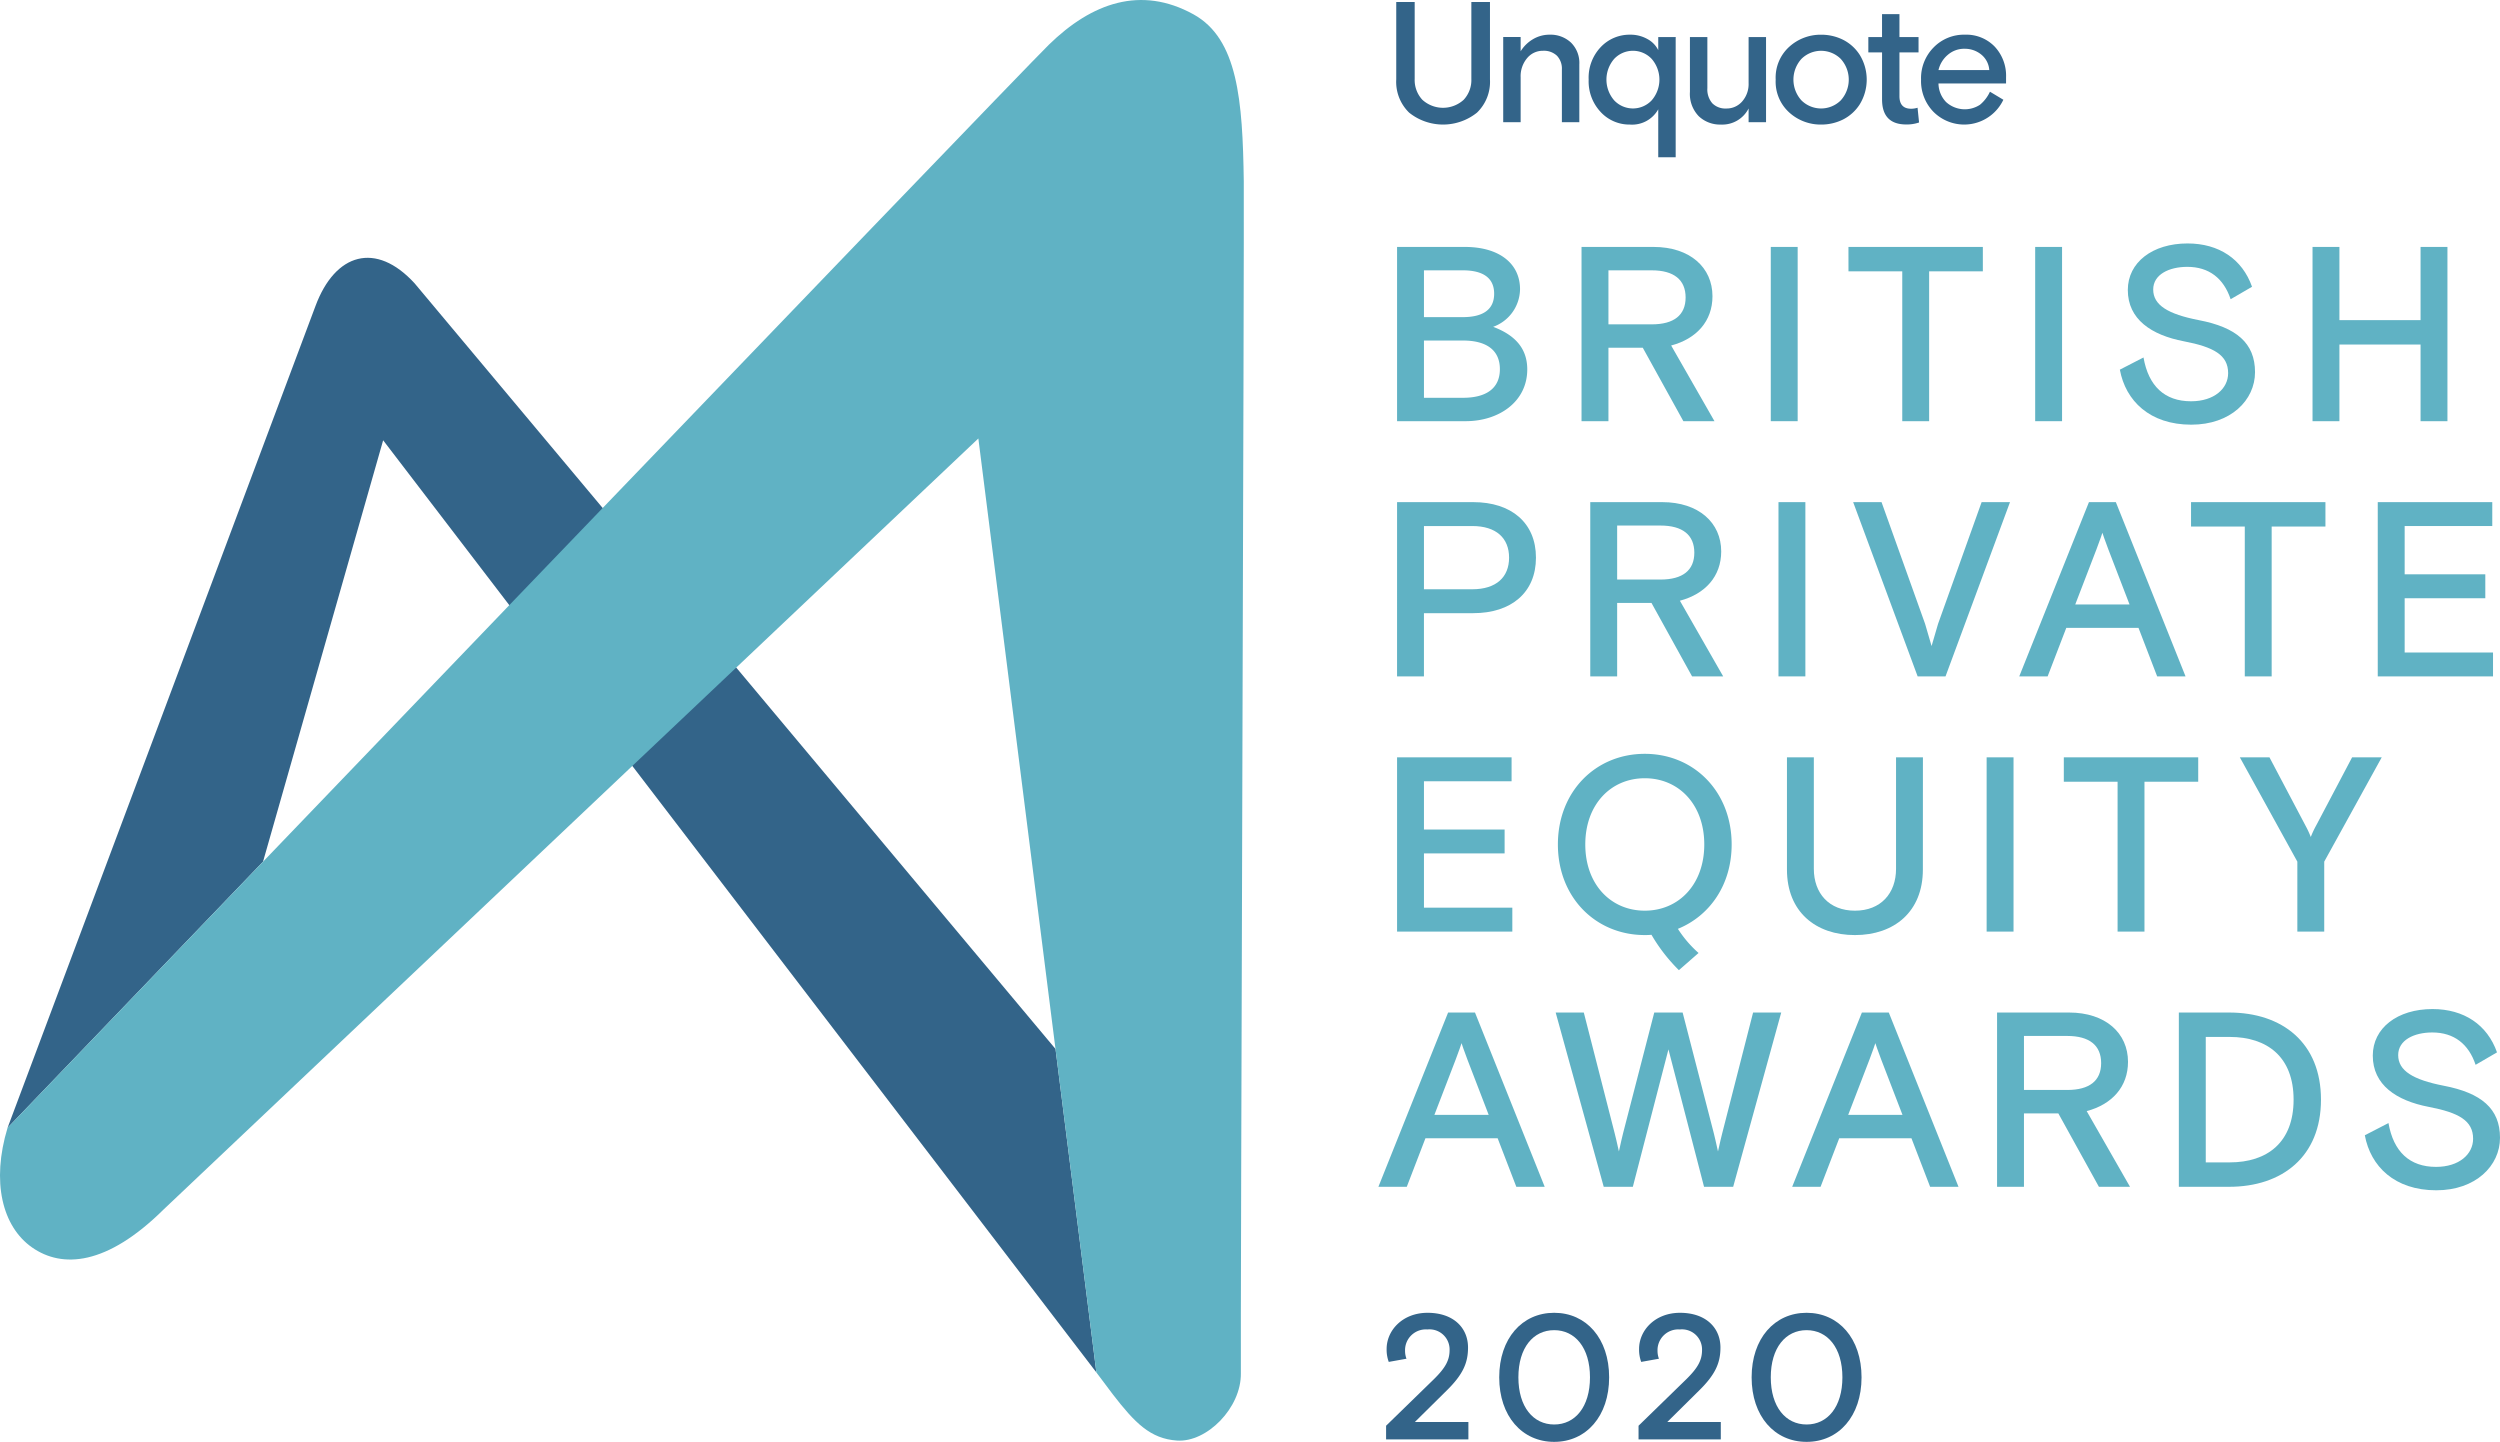 <svg xmlns="http://www.w3.org/2000/svg" width="383.186" height="221.001" viewBox="0 0 383.186 221.001">
  <g id="Unquote_British_Private_Equity_Awards_2020" data-name="Unquote British Private Equity Awards 2020" transform="translate(-23.028 -22.035)">
    <g id="Group_26" data-name="Group 26" transform="translate(234.302 59.349)">
      <path id="Path_163" data-name="Path 163" d="M191.727,51.853h10.378c5.3,0,8.47,2.556,8.47,6.486a6.222,6.222,0,0,1-4.12,5.761c2.938,1.108,5.227,2.977,5.227,6.524,0,4.961-4.35,7.937-9.425,7.937h-10.53Zm4.121,10.76H201.8c2.975,0,4.807-1.068,4.807-3.587s-1.832-3.586-4.807-3.586h-5.952Zm0,12.363h5.989c3.511,0,5.648-1.411,5.648-4.388s-2.138-4.388-5.648-4.388h-5.989Z" transform="translate(-188.866 -51.319)" fill="#60b2c4"/>
      <path id="Path_164" data-name="Path 164" d="M223.389,67.307h-5.264V78.562H214V51.853h11.027c5.609,0,9.043,3.167,9.043,7.555,0,3.816-2.441,6.524-6.333,7.555l6.639,11.6H229.61Zm-5.264-3.587h6.639c3.4,0,5.189-1.413,5.189-4.12s-1.794-4.16-5.189-4.16h-6.639Z" transform="translate(-182.866 -51.319)" fill="#60b2c4"/>
      <path id="Path_165" data-name="Path 165" d="M236.853,51.853h4.121V78.562h-4.121Z" transform="translate(-176.712 -51.319)" fill="#60b2c4"/>
      <path id="Path_166" data-name="Path 166" d="M246.232,51.853h20.6v3.739H258.6v22.97h-4.12V55.592h-8.243Z" transform="translate(-174.186 -51.319)" fill="#60b2c4"/>
      <path id="Path_167" data-name="Path 167" d="M268.78,51.853H272.9V78.562H268.78Z" transform="translate(-168.113 -51.319)" fill="#60b2c4"/>
      <path id="Path_168" data-name="Path 168" d="M291.1,63.185c5.762,1.106,8.624,3.511,8.624,7.974,0,4.312-3.739,8.051-9.767,8.051-6.373,0-10.075-3.663-10.952-8.433l3.625-1.868c.763,4.388,3.243,6.715,7.288,6.715,3.548,0,5.684-1.945,5.684-4.312,0-2.785-2.212-4.006-6.791-4.883-4.962-.953-8.586-3.359-8.586-7.861,0-4.234,3.778-7.135,9.158-7.135,4.807,0,8.394,2.4,9.882,6.64l-3.281,1.908c-1.069-3.205-3.319-4.961-6.64-4.961-2.823,0-5.227,1.183-5.227,3.473C284.115,60.895,286.4,62.268,291.1,63.185Z" transform="translate(-165.36 -51.432)" fill="#60b2c4"/>
      <path id="Path_169" data-name="Path 169" d="M302.271,51.853h4.121V63.071h12.437V51.853h4.121V78.562h-4.121V66.81H306.392V78.562h-4.121Z" transform="translate(-159.093 -51.319)" fill="#60b2c4"/>
      <path id="Path_170" data-name="Path 170" d="M191.727,82.669H203.4c5.838,0,9.615,3.168,9.615,8.51s-3.778,8.51-9.615,8.51h-7.554v9.69h-4.121Zm4.121,13.356h7.4c3.7,0,5.647-1.871,5.647-4.846s-1.946-4.846-5.647-4.846h-7.4Z" transform="translate(-188.866 -43.019)" fill="#60b2c4"/>
      <path id="Path_171" data-name="Path 171" d="M224.441,98.123h-5.264v11.255h-4.121V82.669h11.027c5.609,0,9.043,3.168,9.043,7.556,0,3.814-2.442,6.523-6.333,7.555l6.637,11.6h-4.768Zm-5.264-3.587h6.639c3.4,0,5.189-1.411,5.189-4.12s-1.794-4.158-5.189-4.158h-6.639Z" transform="translate(-182.583 -43.019)" fill="#60b2c4"/>
      <path id="Path_172" data-name="Path 172" d="M237.784,82.669h4.121v26.709h-4.121Z" transform="translate(-176.461 -43.019)" fill="#60b2c4"/>
      <path id="Path_173" data-name="Path 173" d="M246.8,82.669h4.349l6.677,18.659s.572,1.984.993,3.4c.42-1.412.993-3.4.993-3.4l6.677-18.659h4.35l-9.883,26.709h-4.273Z" transform="translate(-174.032 -43.019)" fill="#60b2c4"/>
      <path id="Path_174" data-name="Path 174" d="M277.539,82.669h4.123l10.684,26.709h-4.351l-2.861-7.44H274.067l-2.861,7.44h-4.35Zm1.146,7.25-3.244,8.432h8.319l-3.244-8.432c-.534-1.375-.915-2.556-.915-2.556S279.219,88.545,278.685,89.919Z" transform="translate(-168.631 -43.019)" fill="#60b2c4"/>
      <path id="Path_175" data-name="Path 175" d="M287.6,82.669h20.6V86.41h-8.242v22.969h-4.12V86.41H287.6Z" transform="translate(-163.044 -43.019)" fill="#60b2c4"/>
      <path id="Path_176" data-name="Path 176" d="M310.147,82.669H327.7v3.663H314.27v7.4h12.362V97.4H314.27v8.318h13.544v3.662H310.147Z" transform="translate(-156.972 -43.019)" fill="#60b2c4"/>
      <path id="Path_177" data-name="Path 177" d="M191.727,113.485h17.552v3.663H195.848v7.4h12.362v3.663H195.848v8.318h13.545v3.662H191.727Z" transform="translate(-188.866 -34.719)" fill="#60b2c4"/>
      <path id="Path_178" data-name="Path 178" d="M229.539,139.887a17.554,17.554,0,0,0,3.167,3.7l-3.013,2.634a26.05,26.05,0,0,1-4.2-5.419c-.611.038-.687.038-1.029.038-7.517,0-13.318-5.762-13.318-13.888s5.8-13.89,13.318-13.89,13.315,5.763,13.315,13.89C237.781,133.135,234.422,137.9,229.539,139.887Zm4.044-12.933c0-6.144-3.929-10.15-9.118-10.15s-9.12,4.006-9.12,10.15,3.93,10.148,9.12,10.148S233.583,133.1,233.583,126.954Z" transform="translate(-183.635 -34.833)" fill="#60b2c4"/>
      <path id="Path_179" data-name="Path 179" d="M259.639,130.693c0,6.449-4.388,10.035-10.416,10.035s-10.416-3.586-10.416-10.035V113.485h4.12v17.094c0,3.739,2.328,6.41,6.3,6.41s6.3-2.671,6.3-6.41V113.485h4.12Z" transform="translate(-176.186 -34.719)" fill="#60b2c4"/>
      <path id="Path_180" data-name="Path 180" d="M262.918,113.485h4.122v26.709h-4.122Z" transform="translate(-169.692 -34.719)" fill="#60b2c4"/>
      <path id="Path_181" data-name="Path 181" d="M272.238,113.485h20.6v3.741H284.6v22.969H280.48V117.226h-8.242Z" transform="translate(-167.182 -34.719)" fill="#60b2c4"/>
      <path id="Path_182" data-name="Path 182" d="M302.307,129.472l-8.814-15.987h4.54l5.495,10.416a14.726,14.726,0,0,1,.84,1.794,14.627,14.627,0,0,1,.839-1.794l5.494-10.416h4.54l-8.813,15.987v10.722h-4.121Z" transform="translate(-161.457 -34.719)" fill="#60b2c4"/>
      <path id="Path_183" data-name="Path 183" d="M200.156,144.3h4.121l10.684,26.709h-4.35l-2.862-7.441H196.683l-2.861,7.441h-4.349Zm1.145,7.25-3.244,8.431h8.319l-3.244-8.431c-.534-1.375-.914-2.558-.914-2.558S201.835,150.178,201.3,151.552Z" transform="translate(-189.473 -26.419)" fill="#60b2c4"/>
      <path id="Path_184" data-name="Path 184" d="M238.085,171.011H233.62l-5.457-21.062-5.457,21.062h-4.463L210.879,144.3h4.311l4.732,18.506s.457,1.832.649,2.785c.19-.953.649-2.823.649-2.823l4.769-18.467h4.35l4.77,18.467s.457,1.87.649,2.823c.19-.953.649-2.785.649-2.785l4.731-18.506h4.312Z" transform="translate(-183.708 -26.419)" fill="#60b2c4"/>
      <path id="Path_185" data-name="Path 185" d="M250.122,144.3h4.123l10.684,26.709h-4.35l-2.862-7.441H246.65l-2.861,7.441h-4.35Zm1.146,7.25-3.244,8.431h8.319l-3.244-8.431c-.534-1.375-.915-2.558-.915-2.558S251.8,150.178,251.268,151.552Z" transform="translate(-176.016 -26.419)" fill="#60b2c4"/>
      <path id="Path_186" data-name="Path 186" d="M273.566,159.756H268.3v11.255h-4.122V144.3h11.027c5.609,0,9.043,3.167,9.043,7.555,0,3.816-2.442,6.524-6.333,7.554l6.637,11.6h-4.767Zm-5.264-3.588h6.639c3.4,0,5.189-1.412,5.189-4.12s-1.794-4.158-5.189-4.158H268.3Z" transform="translate(-169.352 -26.419)" fill="#60b2c4"/>
      <path id="Path_187" data-name="Path 187" d="M286.128,144.3h7.707c8.127,0,14.079,4.617,14.079,13.355s-5.952,13.355-14.079,13.355h-7.707Zm17.589,13.355c0-6.524-4.006-9.615-9.8-9.615h-3.663V167.27h3.663C299.711,167.27,303.717,164.181,303.717,157.657Z" transform="translate(-163.441 -26.419)" fill="#60b2c4"/>
      <path id="Path_188" data-name="Path 188" d="M320.681,155.634c5.762,1.106,8.624,3.51,8.624,7.974,0,4.311-3.739,8.051-9.768,8.051-6.373,0-10.075-3.663-10.952-8.433l3.625-1.87c.763,4.388,3.243,6.716,7.288,6.716,3.548,0,5.684-1.946,5.684-4.312,0-2.785-2.212-4.006-6.791-4.884-4.962-.953-8.586-3.357-8.586-7.86,0-4.234,3.777-7.135,9.158-7.135,4.807,0,8.394,2.4,9.882,6.639l-3.281,1.908c-1.069-3.2-3.319-4.959-6.64-4.959-2.823,0-5.227,1.183-5.227,3.472C313.7,153.344,315.989,154.717,320.681,155.634Z" transform="translate(-157.392 -26.533)" fill="#60b2c4"/>
      <path id="Path_189" data-name="Path 189" d="M197.715,190.748c1.767-1.739,2.418-2.907,2.418-4.483a3.08,3.08,0,0,0-3.4-3.153,3.182,3.182,0,0,0-3.425,3.262,3.394,3.394,0,0,0,.217,1.224l-2.716.487a5.391,5.391,0,0,1-.326-1.983c0-2.853,2.445-5.543,6.277-5.543,3.94,0,6.2,2.281,6.2,5.325,0,2.365-.788,4.158-3.315,6.631l-4.837,4.783h8.208v2.663H190.4v-2.093Z" transform="translate(-189.222 -16.654)" fill="#336489"/>
      <path id="Path_190" data-name="Path 190" d="M212.485,200.341c-4.919,0-8.423-3.941-8.423-9.892s3.5-9.891,8.423-9.891,8.425,3.939,8.425,9.891S217.4,200.341,212.485,200.341Zm5.489-9.892c0-4.539-2.281-7.229-5.489-7.229S207,185.91,207,190.45s2.282,7.229,5.489,7.229S217.974,194.987,217.974,190.45Z" transform="translate(-185.544 -16.654)" fill="#336489"/>
      <path id="Path_191" data-name="Path 191" d="M228.2,190.748c1.766-1.739,2.418-2.907,2.418-4.483a3.081,3.081,0,0,0-3.4-3.153,3.182,3.182,0,0,0-3.423,3.262,3.369,3.369,0,0,0,.217,1.224l-2.718.487a5.417,5.417,0,0,1-.326-1.983c0-2.853,2.446-5.543,6.278-5.543,3.939,0,6.194,2.281,6.194,5.325,0,2.365-.788,4.158-3.316,6.631l-4.836,4.783h8.206v2.663H220.886v-2.093Z" transform="translate(-181.013 -16.654)" fill="#336489"/>
      <path id="Path_192" data-name="Path 192" d="M242.965,200.341c-4.919,0-8.425-3.941-8.425-9.892s3.506-9.891,8.425-9.891,8.423,3.939,8.423,9.891S247.884,200.341,242.965,200.341Zm5.489-9.892c0-4.539-2.282-7.229-5.489-7.229s-5.489,2.69-5.489,7.229,2.281,7.229,5.489,7.229S248.454,194.987,248.454,190.45Z" transform="translate(-177.335 -16.654)" fill="#336489"/>
    </g>
    <g id="Group_28" data-name="Group 28" transform="translate(23.028 22.035)">
      <g id="Group_27" data-name="Group 27" transform="translate(1.158 39.516)">
        <path id="Path_193" data-name="Path 193" d="M190.828,224.009l-6.264-49.577L86.329,57.077c-5.914-6.455-12.174-4.661-15.2,3.5-2.078,5.6-47.191,125.947-47.191,125.947h0s16.631-17.333,39.159-40.8L81.508,81.135Z" transform="translate(-23.94 -53.167)" fill="#336489"/>
      </g>
      <path id="Path_194" data-name="Path 194" d="M172.985,89.241l18.088,143.152,2.489,3.317c3.417,4.432,5.788,6.843,9.86,7.126,4.589.319,9.874-5.02,9.8-10.318-.08-5.338.532-176.524.446-182.674-.175-12.457-.914-21.862-7.715-25.614-8.055-4.444-15.59-1.762-22.168,4.667C178.752,33.813,24.186,194.9,24.186,194.9c-2.5,8.265-.823,15.138,3.769,18.344s11.428,2.819,20.187-5.864Z" transform="translate(-23.028 -22.035)" fill="#60b2c4"/>
    </g>
    <g id="Group_29" data-name="Group 29" transform="translate(237.037 22.341)">
      <path id="Path_195" data-name="Path 195" d="M205.993,22.276V34.148A6.552,6.552,0,0,1,204,39.236a8.312,8.312,0,0,1-10.394,0,6.571,6.571,0,0,1-1.979-5.087V22.276h2.827V34.071a4.445,4.445,0,0,0,1.169,3.187,4.7,4.7,0,0,0,6.348,0,4.445,4.445,0,0,0,1.169-3.187V22.276Z" transform="translate(-191.628 -22.276)" fill="#336489"/>
      <path id="Path_196" data-name="Path 196" d="M216.21,30.772v8.865h-2.673V31.569a2.869,2.869,0,0,0-.758-2.121,2.9,2.9,0,0,0-2.145-.758,3.1,3.1,0,0,0-2.429,1.131,4.29,4.29,0,0,0-.989,2.93v6.886h-2.672V26.583h2.672v2.185a5.5,5.5,0,0,1,1.889-1.851,4.924,4.924,0,0,1,2.556-.693,4.581,4.581,0,0,1,3.265,1.207A4.368,4.368,0,0,1,216.21,30.772Z" transform="translate(-188.149 -21.213)" fill="#336489"/>
      <path id="Path_197" data-name="Path 197" d="M228.2,26.583V45.009h-2.672V37.659A4.585,4.585,0,0,1,221.184,40a5.993,5.993,0,0,1-4.471-1.914,6.858,6.858,0,0,1-1.851-4.973,6.8,6.8,0,0,1,1.863-5,6.07,6.07,0,0,1,4.483-1.889,5.265,5.265,0,0,1,2.661.668,3.9,3.9,0,0,1,1.658,1.7v-2Zm-3.675,3.354a3.946,3.946,0,0,0-5.756,0,4.852,4.852,0,0,0,0,6.347,3.946,3.946,0,0,0,5.756,0,4.852,4.852,0,0,0,0-6.347Z" transform="translate(-185.37 -21.213)" fill="#336489"/>
      <path id="Path_198" data-name="Path 198" d="M227.091,34.91v-8.4h2.672v7.838a3.23,3.23,0,0,0,.758,2.313,2.823,2.823,0,0,0,2.146.8,3.137,3.137,0,0,0,2.441-1.092,4.026,4.026,0,0,0,.976-2.789V26.507h2.673V39.561h-2.673V37.454a4.518,4.518,0,0,1-4.24,2.468,4.741,4.741,0,0,1-3.406-1.285A4.909,4.909,0,0,1,227.091,34.91Z" transform="translate(-182.077 -21.136)" fill="#336489"/>
      <path id="Path_199" data-name="Path 199" d="M250.345,29.345a7.254,7.254,0,0,1,0,7.53,6.528,6.528,0,0,1-2.609,2.365A7.49,7.49,0,0,1,244.41,40a7.159,7.159,0,0,1-4.87-1.838,6.365,6.365,0,0,1-2.094-5.049,6.368,6.368,0,0,1,2.094-5.049,7.158,7.158,0,0,1,4.87-1.837,7.49,7.49,0,0,1,3.327.758A6.534,6.534,0,0,1,250.345,29.345ZM241.4,36.3a4.283,4.283,0,0,0,6.013,0,4.732,4.732,0,0,0,0-6.373,4.28,4.28,0,0,0-6.013,0,4.732,4.732,0,0,0,0,6.373Z" transform="translate(-179.288 -21.213)" fill="#336489"/>
      <path id="Path_200" data-name="Path 200" d="M268.027,33.7H257.671a4.165,4.165,0,0,0,1.169,2.852,4.255,4.255,0,0,0,5.191.411,5.638,5.638,0,0,0,1.528-2l2.056,1.234a6.648,6.648,0,0,1-10.7,1.862A6.745,6.745,0,0,1,255,33.11a6.7,6.7,0,0,1,1.94-4.947,6.48,6.48,0,0,1,4.768-1.94,6.046,6.046,0,0,1,4.573,1.824,6.517,6.517,0,0,1,1.748,4.7Zm-6.373-5.32a3.83,3.83,0,0,0-2.531.913,4.35,4.35,0,0,0-1.452,2.351h7.786a3.357,3.357,0,0,0-1.247-2.39A3.975,3.975,0,0,0,261.654,28.382Z" transform="translate(-174.56 -21.213)" fill="#336489"/>
      <path id="Path_201" data-name="Path 201" d="M248.634,29.611V27.258h2.1V23.742h2.669v3.516h2.926v2.353h-2.926v6.706q0,1.925,1.8,1.926a3.383,3.383,0,0,0,.975-.155l.231,2.259a5.71,5.71,0,0,1-1.95.307q-3.722,0-3.722-3.85V29.611Z" transform="translate(-176.275 -21.881)" fill="#336489"/>
    </g>
  </g>
</svg>
